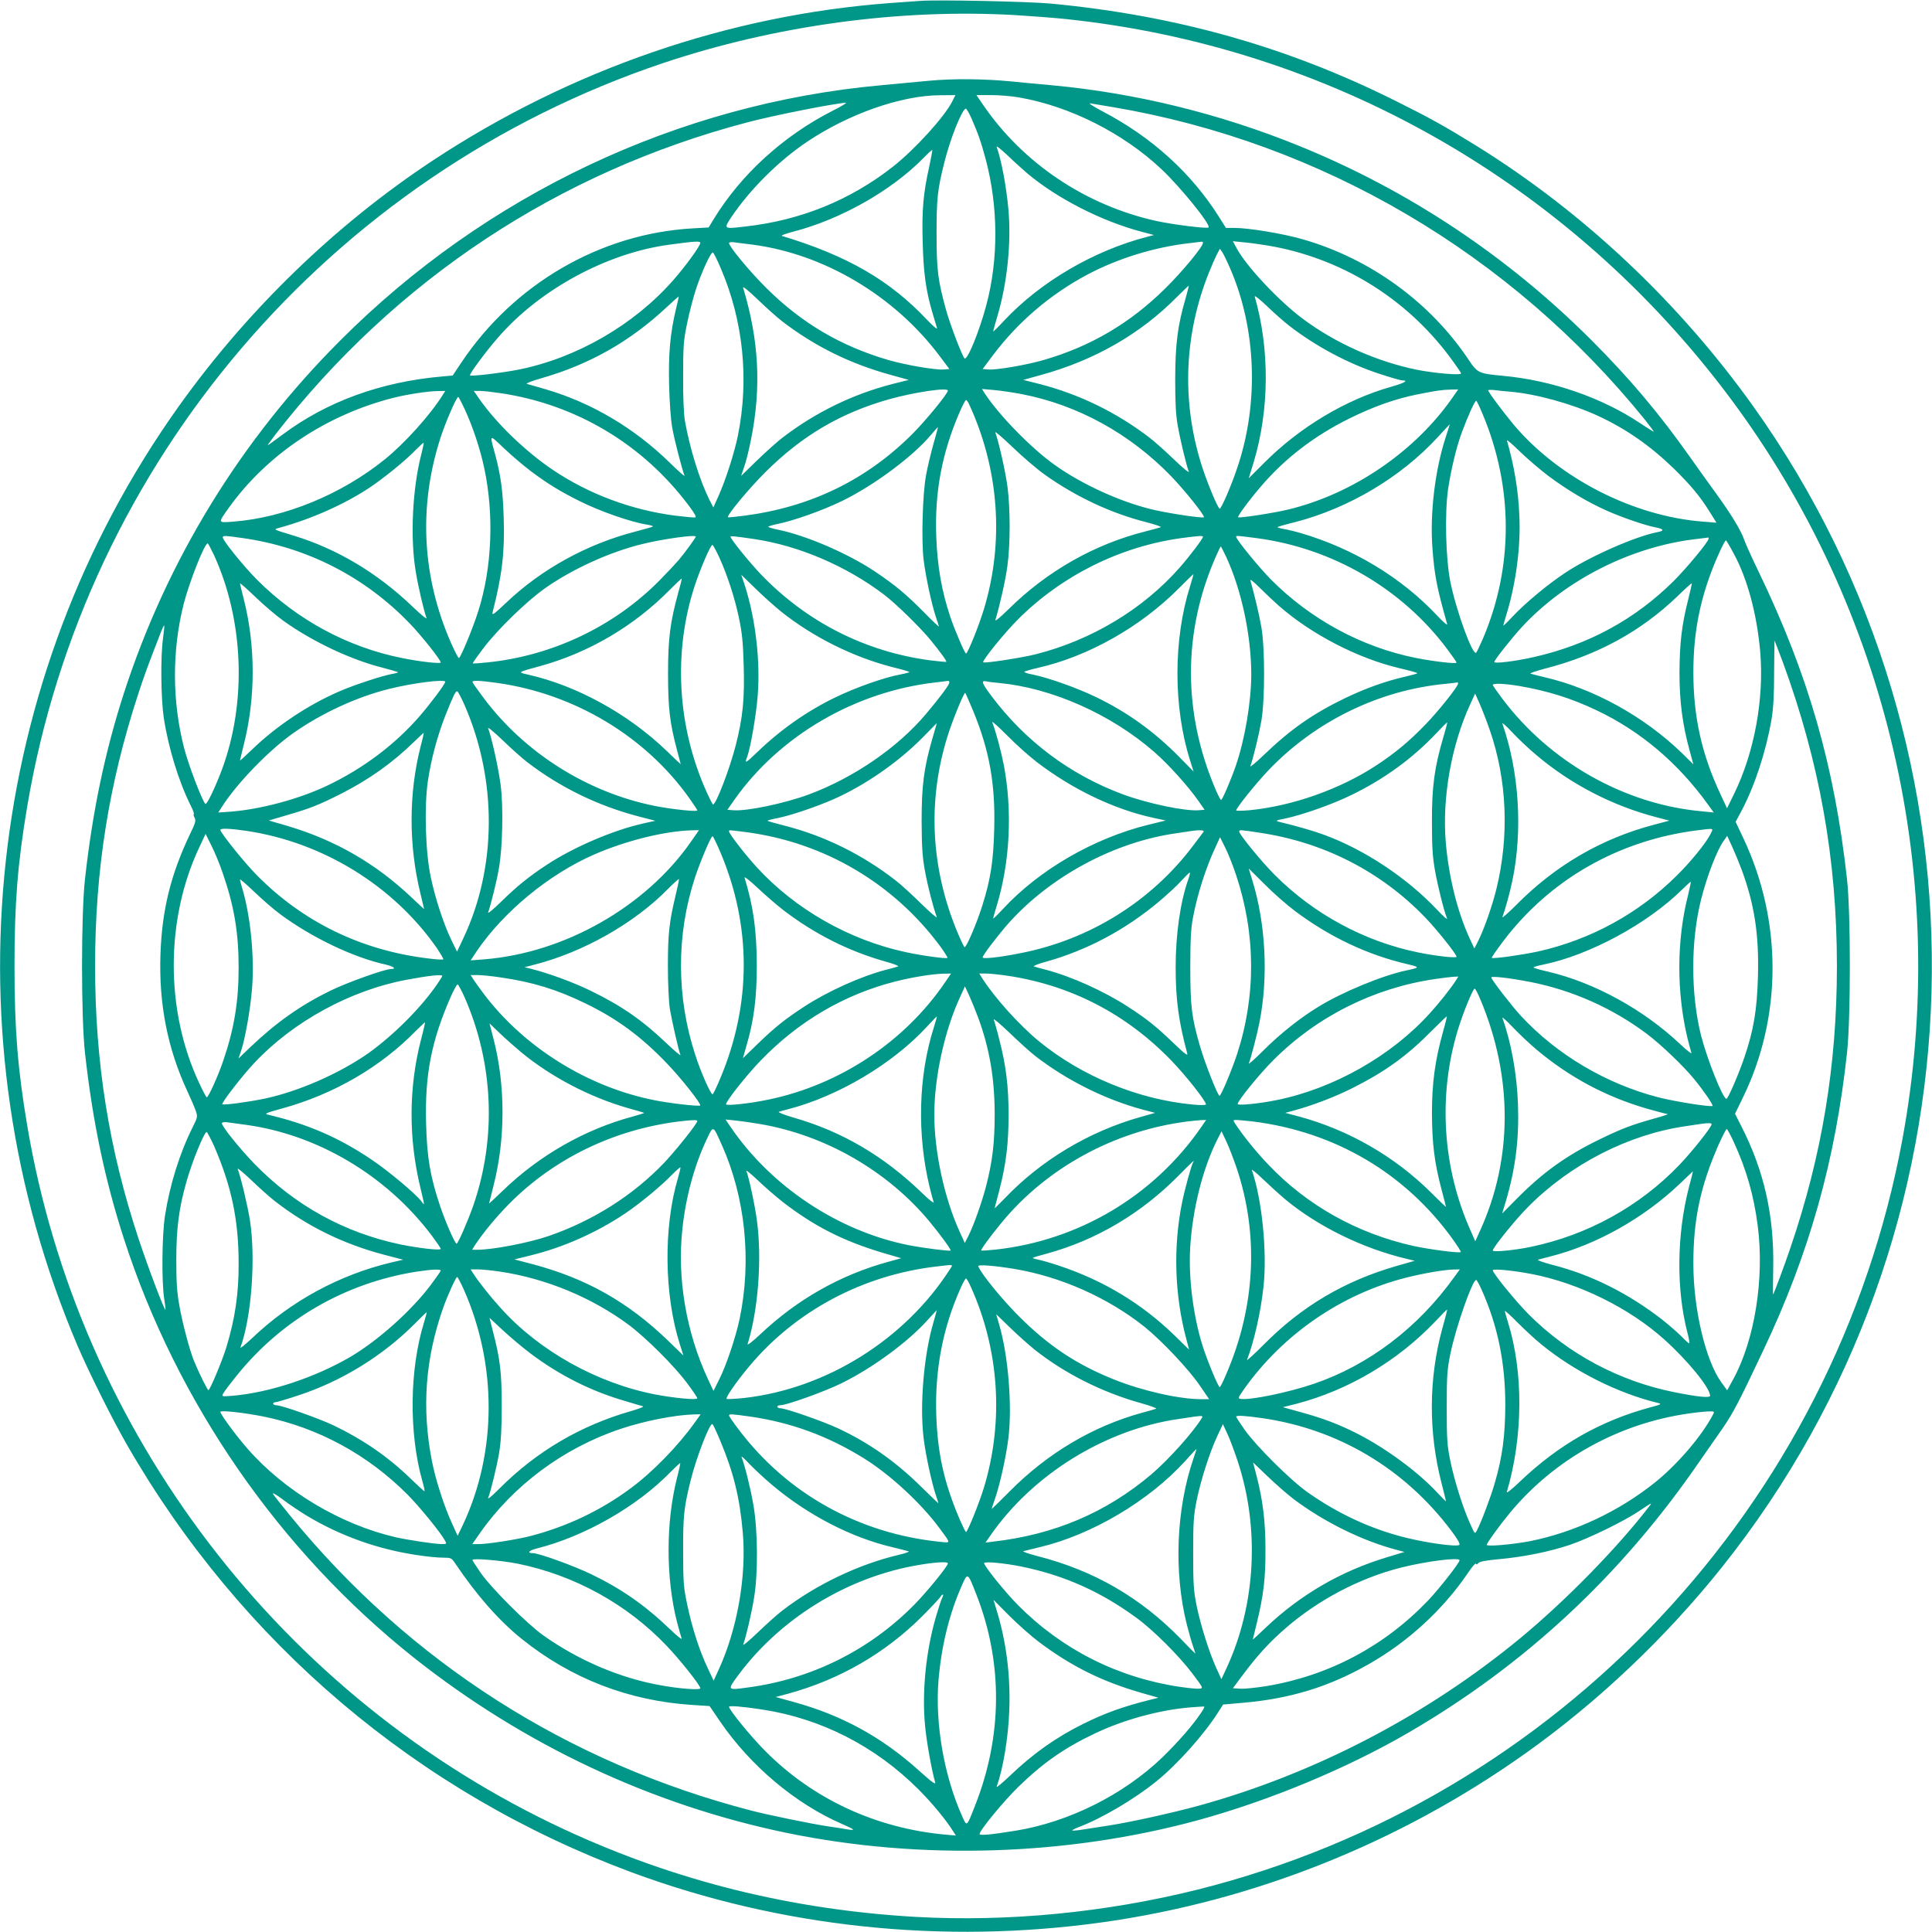 <?xml version="1.0" standalone="no"?>
<!DOCTYPE svg PUBLIC "-//W3C//DTD SVG 20010904//EN"
 "http://www.w3.org/TR/2001/REC-SVG-20010904/DTD/svg10.dtd">
<svg version="1.0" xmlns="http://www.w3.org/2000/svg"
 width="1280pt" height="1280pt" viewBox="0 0 1280 1280"
 preserveAspectRatio="xMidYMid meet">
<g transform="translate(0,1280) scale(0.1,-0.1)"
fill="#009688" stroke="none">
<path d="M6095 12794 c-27 -2 -115 -8 -195 -14 -1069 -79 -2119 -440 -3035
-1045 -642 -424 -1224 -987 -1680 -1626 -1290 -1808 -1545 -4169 -673 -6221
75 -176 232 -491 328 -658 755 -1314 1928 -2309 3343 -2834 988 -366 2065
-480 3127 -331 1002 142 1965 527 2800 1121 477 339 925 764 1296 1228 1777
2225 1862 5379 209 7695 -493 690 -1125 1285 -1832 1724 -215 133 -305 183
-538 299 -716 358 -1452 565 -2280 644 -150 14 -756 27 -870 18z m631 -94 c99
-6 244 -17 324 -25 1758 -181 3350 -1087 4414 -2514 1044 -1400 1458 -3185
1140 -4909 -448 -2423 -2279 -4372 -4669 -4971 -609 -152 -1257 -215 -1866
-181 -825 47 -1594 238 -2327 578 -1877 872 -3220 2630 -3562 4667 -63 374
-84 638 -84 1055 0 417 21 681 84 1055 384 2284 2008 4185 4210 4926 745 250
1569 363 2336 319z"/>
<path d="M6155 12265 c-82 -8 -226 -21 -320 -30 -1341 -122 -2613 -722 -3580
-1690 -661 -661 -1148 -1455 -1435 -2340 -125 -389 -207 -779 -257 -1230 -26
-230 -26 -920 0 -1150 50 -451 131 -839 258 -1232 350 -1084 1031 -2068 1919
-2774 730 -579 1576 -977 2475 -1163 885 -182 1854 -152 2723 85 474 130 986
343 1392 579 773 449 1412 1044 1928 1795 46 66 114 164 152 218 70 101 108
172 273 522 304 642 476 1252 554 1970 25 232 25 923 0 1150 -84 754 -256
1353 -585 2036 -44 91 -87 186 -96 212 -20 61 -90 175 -186 307 -42 58 -120
166 -172 240 -203 288 -401 523 -653 775 -557 558 -1218 997 -1942 1290 -524
213 -1082 349 -1633 400 -91 8 -214 20 -275 26 -179 17 -380 19 -540 4z m154
-137 c-53 -104 -249 -319 -394 -433 -282 -221 -610 -354 -971 -395 -152 -18
-151 -18 -99 61 124 184 313 373 504 501 275 184 622 306 879 307 l102 1 -21
-42z m445 26 c334 -58 687 -236 940 -474 126 -118 330 -370 313 -387 -10 -9
-231 18 -346 43 -470 104 -886 384 -1151 774 l-41 60 98 0 c54 0 138 -7 187
-16z m-1236 -87 c-327 -166 -608 -422 -789 -718 l-34 -56 -105 -6 c-612 -34
-1186 -368 -1534 -890 l-57 -85 -67 -6 c-408 -35 -769 -167 -1062 -387 -51
-38 -94 -69 -96 -69 -2 0 19 30 48 68 798 1028 1875 1741 3128 2071 168 45
586 128 654 130 10 1 -28 -23 -86 -52z m1857 23 c1381 -234 2634 -971 3524
-2072 34 -43 60 -78 57 -78 -3 0 -41 24 -83 52 -256 172 -588 288 -915 318
-161 15 -169 19 -225 102 -254 383 -652 673 -1100 802 -130 38 -360 76 -454
76 l-57 0 -42 67 c-184 294 -447 533 -773 704 -66 35 -100 57 -82 54 17 -3 84
-14 150 -25z m-942 -67 c46 -104 66 -161 97 -276 84 -315 86 -663 5 -967 -47
-177 -127 -372 -145 -354 -16 16 -97 228 -123 324 -53 193 -62 259 -62 500 0
235 6 292 51 472 39 158 119 358 143 358 4 0 20 -26 34 -57z m377 -375 c197
-164 484 -311 748 -382 l87 -23 -45 -12 c-355 -92 -708 -299 -949 -557 -39
-42 -71 -73 -71 -70 0 4 13 51 29 105 64 215 92 486 72 703 -14 156 -47 329
-78 415 -3 10 29 -16 73 -57 43 -42 104 -96 134 -122z m-654 46 c-39 -175 -49
-285 -43 -496 5 -205 21 -321 64 -468 14 -47 28 -94 31 -104 3 -11 -26 13 -64
53 -248 264 -530 427 -964 558 -8 3 26 15 75 28 314 81 652 272 864 489 30 31
56 54 58 53 1 -2 -8 -53 -21 -113z m-1516 -503 c0 -20 -102 -160 -182 -250
-259 -294 -638 -513 -1023 -590 -106 -21 -313 -46 -321 -38 -7 7 104 157 185
250 277 320 723 561 1136 616 168 23 205 25 205 12z m340 -11 c477 -61 944
-338 1244 -737 l66 -88 -40 -3 c-53 -4 -252 30 -365 63 -315 92 -573 244 -806
475 -111 110 -249 276 -249 300 0 5 15 7 33 5 17 -3 70 -9 117 -15z m2990 11
c0 -25 -136 -190 -249 -301 -233 -231 -495 -385 -806 -475 -113 -33 -312 -67
-365 -63 l-40 3 66 88 c167 223 380 405 625 536 202 108 448 184 679 210 41 5
78 9 83 10 4 0 7 -3 7 -8z m425 -17 c479 -79 912 -342 1205 -732 44 -59 80
-111 80 -116 0 -14 -175 1 -292 24 -268 55 -540 176 -758 339 -156 116 -371
345 -435 463 l-27 50 68 -7 c38 -3 110 -13 159 -21z m-243 -157 c171 -396 189
-886 48 -1308 -39 -119 -108 -279 -119 -279 -13 1 -92 193 -126 307 -127 417
-108 850 54 1256 17 43 41 97 52 119 l21 40 16 -23 c9 -13 33 -63 54 -112z
m-3376 4 c148 -346 188 -733 113 -1106 -23 -114 -81 -295 -130 -404 l-33 -73
-27 53 c-63 127 -128 334 -161 519 -8 49 -13 153 -12 300 0 204 3 237 27 351
14 69 40 168 57 220 37 114 100 251 113 246 5 -1 29 -49 53 -106z m409 -352
c216 -165 448 -279 717 -353 l119 -33 -108 -27 c-264 -68 -510 -188 -728 -355
-33 -25 -108 -92 -168 -150 l-107 -104 20 59 c12 32 32 113 45 179 70 347 54
659 -52 1010 -3 11 41 -25 98 -80 57 -55 131 -121 164 -146z m2669 151 c-52
-178 -67 -298 -68 -530 0 -158 4 -240 17 -310 15 -88 56 -259 73 -305 4 -11
-40 25 -97 80 -57 55 -131 121 -164 146 -218 167 -464 287 -728 355 l-108 27
119 33 c353 97 659 272 901 518 41 41 76 74 77 73 1 -1 -9 -40 -22 -87z m691
-181 c177 -136 388 -248 592 -315 73 -24 142 -44 153 -44 46 0 14 -18 -75 -43
-298 -84 -605 -268 -838 -502 l-104 -104 33 107 c104 346 107 749 7 1097 -3
11 33 -17 83 -65 49 -47 116 -106 149 -131z m-4066 116 c-39 -164 -51 -298
-46 -505 3 -117 11 -231 21 -285 14 -80 64 -272 81 -316 3 -9 -40 29 -97 85
-235 230 -519 398 -823 487 -60 17 -117 34 -125 36 -8 3 37 20 100 38 316 91
583 242 825 468 44 41 81 74 82 73 1 0 -7 -37 -18 -81z m1801 -543 c0 -19
-146 -198 -235 -287 -303 -303 -671 -483 -1109 -541 -60 -8 -111 -13 -113 -11
-10 11 138 190 251 302 241 239 495 389 817 480 165 46 389 80 389 57z m489
-23 c372 -72 717 -262 991 -545 90 -94 225 -262 216 -271 -8 -8 -243 27 -344
52 -212 51 -463 166 -642 293 -157 111 -373 333 -466 476 l-18 29 79 -7 c44
-4 127 -16 184 -27z m2860 -15 c-249 -362 -660 -644 -1091 -749 -98 -24 -327
-59 -335 -52 -6 7 80 123 162 217 155 178 345 323 570 435 168 83 309 133 465
164 124 24 149 28 213 30 l48 1 -32 -46z m376 31 c169 -14 409 -80 584 -161
185 -86 343 -196 500 -348 113 -111 175 -185 240 -290 l43 -69 -88 7 c-464 35
-958 289 -1256 643 -75 91 -168 215 -168 227 0 3 17 4 38 2 20 -3 69 -8 107
-11z m-7072 -22 c-83 -133 -252 -320 -383 -426 -288 -233 -664 -387 -1005
-413 -103 -8 -102 -11 -31 89 254 356 648 619 1095 732 86 22 224 43 289 44
l52 1 -17 -27z m385 12 c500 -75 940 -338 1244 -743 40 -53 54 -78 44 -80 -8
-2 -69 4 -135 12 -290 38 -570 143 -807 302 -181 122 -371 305 -485 466 l-40
58 40 0 c23 0 85 -7 139 -15z m-238 -109 c51 -109 103 -266 128 -386 66 -309
52 -662 -39 -948 -37 -117 -118 -312 -129 -312 -4 0 -28 46 -53 103 -191 437
-215 900 -70 1352 33 104 107 275 119 275 3 0 23 -38 44 -84z m3340 37 c199
-430 234 -912 99 -1358 -35 -115 -108 -295 -119 -295 -8 0 -76 159 -104 243
-57 170 -86 335 -93 532 -11 294 37 550 152 818 20 48 41 87 45 87 4 0 13 -12
20 -27z m3403 -67 c204 -486 204 -1014 1 -1489 -20 -45 -39 -86 -44 -91 -23
-23 -132 277 -171 469 -31 155 -38 454 -15 615 20 132 56 282 92 378 42 113
87 211 95 207 4 -3 23 -43 42 -89z m-245 -153 c-70 -215 -105 -501 -88 -731
13 -180 29 -264 98 -507 3 -11 -27 14 -66 56 -237 253 -557 446 -907 548 -38
11 -89 23 -113 27 -23 4 -40 9 -38 12 3 3 55 18 117 33 355 92 700 297 944
562 44 48 80 87 81 87 0 0 -13 -39 -28 -87z m-3394 -45 c-17 -62 -40 -156 -49
-208 -23 -127 -31 -430 -16 -557 14 -115 54 -298 81 -379 11 -32 20 -60 20
-64 0 -4 -44 38 -97 92 -117 119 -195 184 -327 272 -179 120 -459 240 -643
277 -35 7 -63 16 -63 19 0 3 28 12 63 19 105 21 296 89 422 150 211 102 473
296 593 440 24 28 44 51 46 51 1 0 -12 -51 -30 -112z m741 -205 c205 -145 435
-253 667 -312 62 -16 106 -31 98 -34 -8 -3 -52 -15 -98 -27 -338 -84 -654
-263 -910 -516 -57 -56 -91 -84 -87 -71 31 106 67 264 79 356 20 142 20 377 1
525 -13 100 -58 299 -81 361 -4 11 46 -32 112 -95 66 -64 164 -148 219 -187z
m-3410 27 c110 -83 195 -135 323 -199 138 -69 341 -140 450 -157 23 -4 40 -9
38 -12 -3 -3 -56 -18 -117 -34 -318 -82 -619 -247 -852 -468 -88 -83 -99 -91
-93 -65 63 248 81 398 73 628 -5 173 -20 282 -57 418 -37 136 -40 133 57 41
48 -46 129 -115 178 -152z m6743 -33 c125 -93 260 -174 389 -231 101 -45 259
-99 326 -111 50 -10 55 -21 11 -30 -146 -27 -452 -162 -614 -270 -118 -78
-265 -201 -348 -289 -34 -37 -62 -64 -62 -60 0 3 11 43 25 88 60 201 91 440
81 642 -7 168 -35 332 -82 495 -2 9 35 -23 84 -71 48 -47 134 -120 190 -163z
m-7467 142 c-59 -229 -74 -550 -37 -774 16 -100 54 -261 72 -310 4 -11 -39 24
-95 78 -232 222 -498 380 -781 467 -145 44 -140 42 -100 53 212 58 430 155
595 264 98 65 245 184 314 257 25 25 46 44 48 42 2 -1 -6 -36 -16 -77z m-1182
-554 c427 -61 809 -257 1108 -568 76 -79 203 -239 203 -256 0 -10 -139 5 -260
30 -357 72 -689 251 -954 515 -96 96 -238 273 -230 286 7 10 11 10 133 -7z
m3001 10 c0 -7 -74 -109 -113 -155 -16 -19 -72 -79 -125 -133 -302 -307 -714
-503 -1147 -546 -49 -5 -91 -8 -93 -6 -2 1 30 47 71 101 93 123 283 308 407
396 181 128 432 242 647 294 143 35 353 63 353 49z m385 -16 c297 -44 610
-178 860 -367 81 -61 244 -221 314 -307 67 -83 105 -135 100 -140 -2 -1 -50 3
-106 10 -430 57 -819 254 -1123 571 -76 80 -200 233 -200 248 0 6 24 4 155
-15z m2975 15 c0 -13 -89 -130 -154 -204 -243 -276 -584 -481 -955 -575 -90
-23 -339 -61 -347 -53 -9 10 141 195 230 284 292 292 678 483 1083 539 116 15
143 17 143 9z m354 -9 c504 -66 967 -336 1266 -738 33 -44 60 -83 60 -87 0
-10 -155 8 -270 31 -359 72 -698 256 -960 520 -79 80 -230 265 -230 282 0 9 2
9 134 -8z m2996 -4 c0 -19 -142 -191 -231 -280 -258 -256 -566 -423 -930 -505
-119 -27 -259 -44 -259 -32 0 13 116 159 183 232 292 315 728 534 1157 583 41
5 76 9 78 10 1 0 2 -3 2 -8z m165 -96 c92 -168 155 -403 177 -654 26 -310 -38
-662 -171 -936 l-49 -100 -42 90 c-126 267 -181 517 -181 810 0 241 36 445
118 664 35 94 89 211 98 211 2 0 25 -38 50 -85z m-10068 -11 c198 -431 219
-975 54 -1421 -45 -120 -100 -235 -110 -229 -18 11 -113 259 -141 369 -80 310
-81 643 -4 952 38 149 139 405 160 405 3 0 21 -34 41 -76z m3348 -16 c54 -119
102 -265 131 -403 20 -95 27 -160 31 -309 7 -224 -5 -347 -52 -532 -40 -157
-131 -394 -151 -394 -3 0 -20 34 -39 75 -199 437 -228 938 -79 1384 39 115
102 261 114 261 4 0 24 -37 45 -82z m3360 0 c101 -220 164 -517 165 -773 0
-184 -42 -433 -103 -610 -35 -100 -89 -225 -97 -225 -4 0 -22 35 -40 78 -213
504 -213 1030 1 1525 18 42 35 77 37 77 2 0 18 -33 37 -72z m-240 -190 c-112
-354 -112 -802 -1 -1154 l24 -76 -94 96 c-167 169 -343 296 -549 396 -128 62
-319 130 -423 151 -35 6 -60 15 -55 19 4 3 44 15 88 25 334 75 682 272 936
528 52 53 95 94 96 93 1 -1 -9 -36 -22 -78z m-2710 -170 c211 -168 475 -300
734 -367 62 -15 114 -30 116 -33 3 -2 -25 -10 -62 -17 -105 -19 -296 -87 -428
-151 -190 -92 -365 -215 -522 -367 -75 -72 -81 -74 -63 -28 22 59 60 277 70
407 18 228 -14 503 -83 722 l-26 78 97 -94 c53 -52 129 -119 167 -150z m-681
127 c-54 -198 -68 -304 -68 -535 0 -230 11 -327 59 -508 14 -52 25 -95 25 -95
0 -1 -42 38 -92 87 -256 247 -599 435 -922 507 -68 15 -68 15 79 55 323 88
627 266 864 508 41 41 76 74 78 73 1 -2 -9 -43 -23 -92z m3978 -88 c217 -190
524 -349 800 -414 65 -15 118 -30 118 -33 0 -3 -36 -13 -80 -23 -131 -30 -257
-75 -398 -142 -215 -104 -362 -207 -541 -379 -52 -50 -91 -82 -87 -71 19 50
57 209 73 300 24 140 24 491 -1 625 -14 80 -49 226 -72 305 -4 11 22 -9 60
-47 36 -36 94 -91 128 -121z m-6593 -101 c190 -136 445 -257 657 -310 53 -14
98 -27 101 -29 2 -3 -15 -8 -39 -12 -66 -12 -250 -72 -351 -116 -203 -88 -413
-227 -573 -381 -46 -44 -84 -79 -84 -77 0 3 11 48 24 101 80 312 80 657 1 969
-14 54 -25 101 -25 104 0 4 47 -37 103 -91 57 -55 141 -126 186 -158z m9307
147 c-44 -172 -58 -294 -59 -488 0 -195 20 -346 68 -521 l24 -88 -72 71 c-252
245 -587 431 -917 507 -41 10 -82 20 -90 23 -8 2 35 17 95 33 348 89 637 247
880 481 49 48 91 86 93 84 2 -1 -8 -47 -22 -102z m-10106 -263 c-17 -121 -14
-397 5 -525 30 -199 100 -426 180 -585 13 -26 22 -50 19 -53 -3 -3 -1 -15 6
-26 9 -17 4 -36 -31 -107 -129 -271 -186 -504 -196 -799 -11 -327 47 -622 178
-904 22 -47 47 -105 55 -128 14 -41 14 -44 -19 -110 -86 -171 -152 -382 -184
-588 -20 -128 -23 -438 -5 -550 6 -38 10 -71 8 -72 -6 -7 -113 274 -177 467
-197 595 -289 1170 -289 1810 0 636 91 1207 286 1803 39 120 67 196 152 414 9
23 18 41 20 39 2 -2 -2 -41 -8 -86z m10731 -155 c244 -665 359 -1308 359
-2015 0 -658 -99 -1255 -309 -1870 -41 -121 -108 -300 -114 -307 -1 -1 -1 78
1 175 7 345 -60 645 -211 940 l-42 83 52 107 c261 535 262 1171 3 1719 l-51
108 40 75 c87 165 161 390 198 605 12 72 17 159 17 312 1 116 2 210 3 209 1
-1 25 -65 54 -141z m-8861 -132 c-1 -15 -97 -144 -170 -228 -164 -189 -376
-348 -614 -461 -186 -88 -436 -155 -633 -171 l-87 -6 22 34 c99 157 311 376
475 492 186 131 419 239 632 292 157 40 376 67 375 48z m347 -8 c513 -73 983
-356 1274 -769 27 -38 49 -72 49 -75 0 -11 -176 8 -284 30 -447 90 -863 353
-1135 719 -39 52 -71 98 -71 102 0 12 52 9 167 -7z m2993 3 c0 -14 -62 -98
-154 -207 -187 -223 -480 -424 -776 -534 -162 -60 -414 -113 -503 -105 l-38 3
49 70 c300 423 800 714 1332 774 41 5 78 9 83 10 4 0 7 -4 7 -11z m330 -3
c348 -33 739 -206 1025 -455 93 -80 226 -228 294 -325 l42 -60 -38 -3 c-89 -8
-341 45 -503 105 -350 130 -648 353 -873 654 -62 83 -69 102 -34 95 12 -3 51
-8 87 -11z m3040 -4 c0 -19 -127 -179 -214 -269 -109 -113 -199 -188 -326
-272 -242 -159 -557 -270 -842 -298 -49 -4 -88 -5 -88 -1 0 16 133 181 214
266 308 323 731 530 1169 572 45 5 83 9 85 10 1 0 2 -3 2 -8z m406 -16 c190
-33 344 -81 512 -161 289 -137 538 -347 737 -623 l39 -54 -80 8 c-511 46
-1005 326 -1320 745 -35 47 -64 88 -64 92 0 13 81 9 176 -7z m-6988 -127 c217
-497 214 -1077 -10 -1548 l-40 -85 -39 80 c-51 107 -105 271 -135 414 -35 160
-44 462 -20 631 22 151 65 310 120 448 52 128 63 152 75 152 5 0 27 -42 49
-92z m3371 -42 c106 -258 146 -481 138 -776 -5 -214 -24 -336 -79 -510 -37
-118 -107 -282 -118 -275 -4 3 -24 44 -44 92 -185 440 -204 902 -56 1343 34
101 96 250 105 250 1 0 26 -56 54 -124z m3421 -122 c115 -332 130 -703 44
-1054 -28 -113 -81 -265 -121 -345 l-25 -49 -30 64 c-82 178 -139 407 -159
635 -26 294 36 648 162 920 l32 70 29 -65 c16 -36 47 -115 68 -176z m-3002
-212 c236 -181 511 -313 771 -370 l84 -18 -114 -28 c-362 -89 -723 -298 -963
-557 -36 -39 -66 -68 -66 -64 0 4 11 44 25 89 87 288 103 628 45 930 -18 91
-54 225 -76 281 -4 11 39 -28 97 -86 57 -58 146 -138 197 -177z m2694 162
c-58 -196 -76 -327 -75 -559 0 -170 4 -232 21 -327 19 -104 58 -261 79 -313 3
-11 -27 16 -68 60 -199 210 -479 396 -746 494 -70 26 -192 61 -298 86 -27 7
-24 9 35 21 119 25 315 94 446 158 215 105 402 241 559 407 39 41 71 74 73 73
2 -1 -10 -46 -26 -100z m621 -120 c228 -192 502 -333 790 -408 l87 -23 -98
-26 c-352 -92 -659 -271 -921 -537 -52 -52 -91 -86 -87 -75 18 47 48 156 66
241 69 331 45 720 -66 1039 -3 11 26 -15 65 -57 39 -42 113 -112 164 -154z
m-4004 119 c-58 -199 -73 -317 -73 -553 1 -175 5 -236 22 -330 18 -99 54 -239
78 -305 4 -11 -42 28 -102 87 -60 59 -136 129 -169 154 -222 173 -474 297
-738 364 -59 15 -109 29 -112 32 -3 2 26 10 63 17 90 18 253 73 375 126 207
92 424 242 587 406 52 53 96 97 96 98 1 1 -11 -43 -27 -96z m-2684 -164 c218
-167 470 -289 736 -358 l111 -29 -78 -17 c-198 -44 -461 -156 -639 -273 -118
-77 -200 -143 -309 -250 -49 -48 -86 -78 -82 -67 17 47 57 207 71 290 25 138
31 415 11 561 -14 106 -59 310 -82 369 -4 11 40 -25 97 -80 57 -55 131 -121
164 -146z m-710 99 c-77 -307 -78 -646 0 -966 14 -57 25 -104 25 -105 0 -1
-37 33 -82 76 -237 225 -505 380 -820 474 l-127 37 122 36 c152 44 212 68 358
142 182 92 341 205 484 345 33 32 61 58 62 58 2 -1 -8 -45 -22 -97z m-1150
-553 c505 -76 971 -363 1259 -776 26 -39 46 -73 43 -75 -3 -3 -47 -1 -99 6
-443 53 -828 240 -1136 551 -83 84 -242 282 -242 301 0 12 65 9 175 -7z m9696
-24 c-29 -57 -133 -185 -222 -272 -254 -252 -571 -425 -920 -503 -107 -23
-299 -50 -306 -42 -2 2 31 50 73 106 310 412 766 673 1289 739 116 14 108 17
86 -28z m-6750 -43 c-300 -434 -840 -742 -1375 -784 l-88 -7 41 62 c178 261
477 508 776 639 210 92 468 156 648 161 l48 1 -50 -72z m369 58 c513 -69 970
-339 1278 -754 29 -40 52 -76 49 -78 -7 -8 -172 15 -277 38 -373 80 -731 284
-984 560 -79 86 -186 224 -186 240 0 10 -6 10 120 -6z m3023 2 c-5 -7 -37 -49
-70 -93 -276 -366 -682 -619 -1137 -709 -144 -29 -256 -41 -256 -29 0 14 104
150 177 232 277 307 696 532 1103 590 41 6 86 13 100 15 61 9 93 6 83 -6z
m366 -4 c427 -62 808 -256 1103 -562 79 -82 208 -244 208 -261 0 -10 -139 5
-255 29 -357 73 -692 255 -950 514 -87 87 -235 268 -235 287 0 12 5 12 129 -7z
m-6865 -264 c77 -220 107 -398 107 -630 0 -226 -29 -403 -101 -615 -33 -99
-99 -245 -110 -245 -4 0 -27 44 -52 98 -224 480 -222 1083 3 1560 l41 87 38
-76 c21 -41 55 -122 74 -179z m3299 133 c206 -487 206 -1004 0 -1495 -25 -60
-48 -108 -52 -108 -13 0 -79 149 -115 262 -125 383 -126 793 -2 1173 35 106
106 275 117 275 3 0 27 -48 52 -107z m6766 -115 c85 -231 115 -428 108 -703
-6 -225 -28 -359 -91 -543 -39 -114 -107 -271 -118 -272 -23 -1 -127 260 -168
419 -69 273 -69 629 0 901 40 158 105 327 151 391 l22 31 32 -69 c17 -37 46
-107 64 -155z m-3349 -37 c130 -390 132 -800 5 -1188 -35 -105 -105 -272 -115
-273 -12 0 -96 212 -131 333 -54 187 -63 261 -63 517 0 182 4 256 17 327 30
159 86 335 153 477 l27 59 34 -68 c19 -37 52 -120 73 -184z m390 -237 c228
-171 481 -291 745 -352 84 -20 84 -22 -10 -42 -156 -33 -423 -143 -580 -240
-122 -74 -256 -181 -364 -289 -57 -57 -101 -96 -97 -86 15 39 55 194 70 270
60 302 42 655 -48 946 l-23 75 106 -105 c58 -59 149 -138 201 -177z m-706 214
c-54 -151 -85 -367 -85 -588 0 -212 20 -359 77 -570 5 -19 -19 0 -92 70 -111
107 -179 162 -304 242 -155 101 -375 200 -540 243 -36 9 -72 19 -80 22 -8 3
30 18 86 33 271 77 520 210 744 398 52 44 118 104 145 135 28 30 53 55 57 56
4 1 0 -18 -8 -41z m-2684 -208 c207 -158 431 -271 674 -340 56 -15 94 -30 86
-33 -8 -3 -44 -13 -80 -22 -165 -43 -385 -142 -540 -243 -126 -82 -194 -136
-307 -245 l-101 -98 23 81 c50 170 69 319 69 535 -1 230 -22 387 -81 580 -3
11 36 -20 88 -69 52 -49 128 -114 169 -146z m-3332 -28 c207 -153 482 -285
695 -332 55 -13 77 -30 37 -30 -40 0 -292 -90 -402 -144 -196 -96 -358 -210
-531 -375 l-77 -74 15 44 c28 79 64 281 75 422 17 205 -11 483 -65 661 -8 27
-15 54 -15 59 0 5 42 -31 93 -80 52 -50 130 -118 175 -151z m2618 126 c-42
-176 -51 -253 -51 -468 0 -120 6 -238 13 -285 13 -75 56 -268 70 -304 3 -9
-37 25 -89 74 -161 154 -300 251 -504 350 -118 58 -275 115 -395 146 l-45 11
70 18 c322 83 658 274 879 499 39 39 72 69 74 67 2 -2 -8 -51 -22 -108z m6708
2 c-76 -297 -77 -640 -5 -944 11 -44 23 -90 27 -101 4 -11 -28 14 -72 55 -244
231 -571 411 -880 483 -52 12 -94 24 -94 27 0 4 28 12 63 19 306 62 691 270
922 498 28 28 53 50 56 51 3 1 -5 -38 -17 -88z m-4924 -580 c-266 -391 -696
-677 -1168 -775 -123 -26 -282 -43 -282 -31 0 21 137 194 230 290 251 260 551
436 890 523 114 29 245 50 318 52 l53 1 -41 -60z m418 45 c418 -63 784 -253
1082 -561 96 -99 230 -269 230 -291 0 -5 -37 -6 -87 -1 -363 34 -735 187
-1018 418 -132 108 -297 292 -377 418 l-20 32 46 0 c25 0 90 -7 144 -15z
m-3748 -1 c0 -3 -14 -26 -32 -52 -105 -155 -289 -339 -455 -458 -193 -136
-468 -257 -696 -304 -106 -22 -267 -43 -274 -36 -8 8 132 189 213 275 258 274
637 481 1009 550 144 27 235 37 235 25z m389 -10 c209 -30 371 -80 558 -171
211 -102 371 -220 543 -400 95 -99 228 -268 219 -277 -8 -8 -207 15 -304 35
-440 87 -861 349 -1128 702 -30 40 -62 84 -72 100 l-17 27 47 0 c26 0 95 -7
154 -16z m6326 -21 c-33 -51 -109 -147 -169 -213 -256 -285 -641 -503 -1021
-579 -120 -24 -255 -37 -255 -25 0 21 143 197 235 289 289 290 667 480 1075
539 52 8 108 14 124 15 l28 1 -17 -27z m495 -9 c278 -55 543 -173 770 -343 92
-69 242 -212 314 -300 64 -78 128 -172 122 -178 -9 -9 -252 29 -359 57 -346
89 -673 283 -911 540 -61 66 -196 241 -196 254 0 11 120 -3 260 -30z m-7063
-99 c193 -438 214 -935 58 -1384 -37 -105 -101 -251 -110 -251 -11 0 -75 147
-111 255 -64 192 -85 316 -91 540 -9 325 35 548 164 843 20 45 40 81 45 80 5
-2 25 -39 45 -83z m3404 -138 c75 -204 109 -402 109 -642 0 -186 -15 -311 -56
-470 -28 -109 -83 -264 -119 -335 l-23 -45 -32 70 c-103 224 -170 533 -170
780 0 249 68 557 171 780 l32 70 30 -65 c16 -36 42 -100 58 -143z m3329 116
c213 -509 212 -1051 -3 -1524 l-33 -73 -31 71 c-187 418 -217 898 -83 1334 35
114 99 269 110 269 5 0 23 -35 40 -77z m-3624 -183 c-102 -321 -111 -707 -27
-1055 11 -44 23 -89 27 -100 4 -11 -31 16 -77 61 -252 244 -529 407 -849 499
-63 18 -108 36 -100 39 8 3 34 10 57 16 333 85 697 301 925 549 35 38 64 68
65 67 1 -1 -8 -35 -21 -76z m3374 -27 c-52 -186 -73 -338 -73 -538 1 -201 16
-325 63 -504 17 -62 30 -115 30 -117 0 -2 -45 41 -99 95 -243 241 -548 416
-879 505 l-87 23 45 12 c127 34 279 91 400 152 219 110 364 215 534 388 50 50
91 89 92 88 1 -1 -10 -48 -26 -104z m620 -117 c218 -183 459 -312 731 -391 67
-19 128 -35 137 -36 10 0 -28 -13 -83 -28 -157 -44 -220 -68 -370 -141 -218
-106 -374 -218 -546 -392 l-97 -98 25 83 c64 217 88 411 80 642 -7 199 -45
409 -103 570 -4 11 25 -15 65 -57 40 -42 112 -111 161 -152z m-3315 -47 c209
-160 460 -284 704 -350 l84 -22 -99 -28 c-337 -95 -656 -285 -896 -537 -38
-38 -68 -69 -68 -67 0 1 13 53 30 116 46 178 62 313 62 504 0 190 -17 327 -62
500 -15 61 -32 119 -36 130 -4 11 44 -30 107 -90 63 -61 141 -131 174 -156z
m-4075 116 c-83 -320 -84 -656 -5 -983 29 -122 30 -123 9 -94 -33 47 -223 207
-338 283 -214 144 -424 234 -681 294 -26 6 -12 12 94 41 344 95 654 275 890
518 30 30 56 54 57 53 1 -1 -10 -52 -26 -112z m659 -83 c198 -165 458 -301
710 -373 57 -16 106 -30 108 -32 2 -2 -33 -13 -77 -25 -314 -84 -616 -256
-857 -489 -51 -49 -93 -88 -93 -87 0 2 13 54 29 116 80 310 80 664 2 970 l-28
108 71 -68 c39 -37 100 -91 135 -120z m1171 -459 c-1 -18 -139 -191 -218 -275
-207 -217 -470 -384 -767 -487 -131 -45 -370 -91 -473 -91 l-34 0 17 28 c54
82 141 188 230 278 295 297 687 488 1115 543 88 11 130 13 130 4z m410 -19
c437 -73 854 -313 1134 -654 69 -84 139 -180 134 -185 -6 -6 -185 17 -281 36
-466 94 -908 388 -1177 783 l-33 49 69 -7 c38 -4 107 -14 154 -22z m2930 -19
c-314 -457 -813 -754 -1365 -814 -49 -5 -92 -8 -94 -6 -5 5 60 94 135 185 299
363 746 607 1224 669 36 5 80 9 98 10 l33 1 -31 -45z m340 35 c544 -68 1009
-342 1324 -779 32 -45 57 -84 54 -86 -9 -9 -208 17 -317 41 -370 83 -700 267
-957 537 -80 83 -170 195 -219 270 -17 27 -17 27 7 27 13 0 62 -5 108 -10z
m-6680 -21 c481 -63 942 -337 1242 -737 32 -43 58 -81 58 -86 0 -12 -136 3
-266 29 -373 78 -701 259 -970 536 -99 103 -214 246 -214 267 0 6 13 9 33 7
17 -3 70 -9 117 -16z m9720 3 c0 -19 -128 -180 -213 -269 -263 -275 -609 -466
-986 -544 -110 -23 -251 -36 -251 -24 0 19 151 206 235 290 281 283 666 480
1045 534 41 6 86 13 100 15 48 7 70 6 70 -2z m-6558 -137 c156 -348 199 -766
118 -1154 -26 -122 -89 -310 -136 -402 l-37 -74 -38 81 c-143 308 -204 668
-168 992 22 209 79 419 159 589 47 100 42 101 102 -32z m6705 18 c82 -178 132
-350 158 -551 46 -348 -19 -759 -162 -1020 l-40 -73 -39 53 c-104 144 -185
486 -185 783 -1 294 47 518 168 793 25 56 49 102 53 102 4 0 25 -39 47 -87z
m-10069 -25 c116 -267 163 -491 163 -778 1 -200 -24 -368 -81 -555 -27 -89
-109 -285 -119 -285 -7 0 -61 110 -96 194 -30 75 -75 245 -96 362 -17 94 -21
160 -21 309 0 207 18 345 68 518 36 129 117 327 133 327 4 0 26 -42 49 -92z
m6776 -149 c147 -440 123 -916 -69 -1361 -20 -49 -40 -88 -44 -88 -10 0 -84
179 -114 275 -62 198 -93 449 -82 645 15 258 84 531 181 722 l27 53 33 -70
c18 -38 48 -118 68 -176z m-289 41 c-12 -20 -56 -179 -74 -270 -59 -292 -49
-610 28 -899 l19 -73 -96 94 c-216 210 -468 363 -764 462 -57 19 -120 37 -141
41 -21 4 -36 9 -34 12 2 2 46 15 98 29 322 89 619 264 864 512 97 98 113 113
100 92z m-6085 -257 c213 -166 454 -285 725 -356 l126 -33 -78 -18 c-342 -81
-666 -256 -922 -501 -47 -44 -81 -72 -78 -62 73 198 102 589 63 842 -16 99
-61 289 -81 340 -5 11 34 -21 86 -70 52 -50 123 -114 159 -142z m2671 150
c-96 -325 -91 -771 13 -1099 l24 -75 -102 99 c-267 257 -542 412 -899 507
l-119 31 109 27 c216 53 436 151 624 277 101 68 241 184 313 259 28 28 52 49
54 47 2 -2 -6 -35 -17 -73z m692 -154 c207 -161 403 -261 665 -339 l123 -36
-83 -23 c-320 -87 -607 -250 -853 -483 -49 -46 -85 -74 -82 -63 70 224 96 564
62 817 -13 100 -52 283 -70 330 -4 9 28 -17 72 -58 43 -42 118 -107 166 -145z
m3331 16 c216 -180 514 -326 805 -395 l54 -13 -119 -34 c-345 -99 -630 -267
-883 -523 -63 -63 -112 -108 -109 -99 48 125 91 319 109 484 25 230 -10 579
-77 772 -4 10 29 -16 72 -58 44 -42 110 -102 148 -134z m2675 77 c-80 -313
-84 -671 -10 -959 11 -40 16 -73 12 -73 -4 0 -27 21 -51 46 -25 25 -81 74
-125 109 -224 175 -473 300 -730 365 -60 16 -103 31 -95 34 8 3 44 12 79 21
306 77 623 255 863 485 46 43 83 79 84 80 1 0 -11 -49 -27 -108z m-4894 -539
c-298 -467 -821 -794 -1365 -855 -60 -6 -112 -9 -116 -6 -8 9 64 113 150 216
307 367 752 604 1239 661 120 14 112 15 92 -16z m420 1 c311 -51 626 -191 871
-387 114 -93 289 -278 362 -385 l63 -92 -53 0 c-144 0 -389 55 -576 130 -250
100 -435 223 -632 420 -113 113 -253 285 -269 331 -4 12 98 5 234 -17z m-3795
-12 c0 -4 -30 -47 -66 -95 -129 -172 -351 -370 -535 -478 -234 -136 -534 -235
-775 -256 -76 -6 -76 -6 -65 15 6 12 47 66 90 119 297 370 719 614 1191 688
99 15 160 18 160 7z m395 -7 c303 -46 604 -170 850 -352 116 -87 303 -273 388
-388 37 -49 67 -94 67 -99 0 -13 -151 1 -277 25 -386 74 -771 289 -1025 572
-72 79 -145 172 -183 230 l-17 27 48 0 c27 0 94 -7 149 -15z m6319 -37 c-240
-335 -566 -582 -929 -706 -167 -57 -423 -110 -485 -100 -20 3 -18 7 21 63 258
365 648 633 1078 741 117 29 244 51 309 53 l44 1 -38 -52z m515 21 c311 -60
646 -225 878 -434 156 -140 302 -320 303 -372 0 -16 -81 -8 -235 23 -364 72
-703 252 -965 514 -87 87 -240 275 -240 294 0 12 135 -1 259 -25z m-7076 -103
c221 -499 219 -1077 -5 -1556 l-36 -75 -36 79 c-53 114 -111 294 -135 419 -68
350 -43 677 75 1012 30 85 85 205 93 205 3 0 23 -38 44 -84z m3360 16 c188
-418 218 -891 86 -1327 -32 -105 -109 -295 -119 -295 -3 0 -20 34 -38 75 -106
246 -150 440 -159 700 -10 298 43 576 160 838 16 37 33 67 37 67 4 0 19 -26
33 -58z m3381 -12 c109 -242 159 -487 159 -770 -1 -201 -19 -342 -69 -513 -24
-86 -91 -264 -119 -316 -13 -26 -14 -26 -45 44 -47 103 -104 284 -131 415 -21
102 -24 142 -24 355 0 213 3 253 24 355 36 176 146 490 171 490 4 0 19 -27 34
-60z m-259 -264 c-90 -331 -92 -684 -4 -1024 16 -62 29 -116 29 -118 0 -3 -25
22 -57 56 -126 137 -340 294 -529 391 -124 63 -230 103 -376 143 l-119 33 88
22 c346 90 673 284 923 547 41 44 76 79 78 78 1 0 -13 -58 -33 -128z m-3371
42 c-64 -218 -91 -546 -65 -765 14 -114 54 -298 81 -378 10 -30 18 -55 17 -55
-1 0 -52 49 -112 108 -171 169 -349 294 -555 390 -99 46 -345 132 -380 132
-11 0 -20 5 -20 10 0 6 9 10 20 10 41 0 295 91 406 146 207 102 442 275 571
420 32 35 59 64 59 64 1 0 -9 -37 -22 -82z m4028 -145 c218 -179 510 -325 773
-388 27 -7 21 -10 -55 -30 -327 -89 -604 -247 -857 -488 -53 -51 -93 -83 -90
-72 108 365 111 795 7 1127 -11 35 -20 67 -20 72 0 5 38 -29 84 -76 47 -47
118 -113 158 -145z m-7402 148 c-97 -311 -102 -734 -12 -1053 11 -38 17 -68
14 -68 -3 0 -46 40 -96 88 -147 142 -313 256 -505 348 -99 47 -345 134 -381
134 -11 0 -20 5 -20 10 0 6 7 10 15 10 8 0 76 20 151 45 290 95 563 264 776
479 40 41 74 73 75 72 1 -1 -7 -30 -17 -65z m4045 -183 c198 -157 446 -282
700 -353 66 -18 113 -36 105 -38 -8 -3 -51 -16 -94 -27 -325 -89 -628 -269
-878 -522 -65 -66 -118 -117 -118 -115 0 2 11 36 25 76 32 96 71 272 86 394
26 213 -1 545 -61 751 l-20 69 93 -90 c50 -49 124 -114 162 -145z m-3343 -23
c189 -143 401 -251 626 -316 59 -18 114 -34 122 -36 8 -3 -28 -17 -80 -32
-332 -95 -624 -266 -869 -511 -46 -47 -81 -76 -77 -65 18 47 57 207 73 300 12
73 17 157 17 310 0 221 -10 310 -59 497 l-22 87 86 -80 c47 -44 130 -114 183
-154z m-1766 -420 c360 -73 689 -251 954 -517 82 -83 221 -253 250 -308 10
-18 8 -20 -22 -20 -47 0 -225 27 -305 45 -365 84 -738 306 -984 588 -76 87
-179 227 -179 243 0 12 157 -5 286 -31z m9603 13 c-74 -142 -236 -331 -386
-451 -239 -191 -531 -328 -823 -387 -113 -22 -290 -38 -290 -25 0 12 88 133
156 215 294 353 715 587 1174 654 52 8 114 14 138 15 41 1 42 0 31 -21z
m-6744 -50 c-111 -156 -279 -329 -425 -437 -201 -150 -431 -258 -675 -320 -94
-23 -275 -51 -334 -51 l-42 0 48 69 c223 320 557 568 934 694 157 53 358 92
482 96 l49 1 -37 -52z m364 37 c271 -39 515 -128 755 -277 171 -106 376 -295
497 -458 81 -110 81 -102 7 -95 -539 55 -1013 319 -1334 744 -35 46 -64 88
-64 93 0 11 18 10 139 -7z m2995 -7 c-55 -93 -220 -277 -336 -376 -299 -253
-643 -400 -1051 -446 l-48 -6 30 43 c280 407 762 706 1251 776 41 6 86 13 100
15 52 7 61 6 54 -6z m395 -3 c504 -72 945 -333 1255 -745 40 -52 61 -89 55
-95 -15 -15 -215 12 -361 49 -228 57 -444 158 -643 298 -112 78 -341 306 -418
414 -31 45 -57 84 -57 88 0 10 57 7 169 -9z m-3586 -153 c87 -208 128 -374
148 -604 26 -291 -37 -645 -161 -913 l-32 -70 -40 85 c-54 114 -103 266 -135
419 -24 114 -27 147 -27 351 -1 236 5 291 50 473 38 153 127 382 144 372 5 -3
28 -53 53 -113z m3427 -133 c147 -444 120 -951 -73 -1369 l-35 -75 -32 70
c-47 102 -105 285 -132 416 -20 100 -23 143 -23 349 0 206 3 249 23 349 28
136 86 318 137 427 l37 79 30 -65 c17 -36 47 -117 68 -181z m-291 24 c-117
-338 -134 -759 -45 -1110 14 -54 32 -118 41 -142 8 -24 15 -45 15 -47 0 -1
-44 42 -97 98 -266 273 -575 453 -948 548 -60 16 -103 30 -95 33 8 2 58 14
110 27 344 82 722 306 962 570 39 44 73 80 74 80 2 0 -6 -26 -17 -57z m-2789
-185 c235 -197 519 -344 790 -408 52 -13 102 -25 110 -28 8 -2 -21 -13 -65
-23 -269 -64 -547 -197 -770 -368 -33 -25 -107 -91 -164 -146 -57 -55 -101
-91 -97 -80 19 51 56 210 72 310 27 164 25 448 -5 617 -19 110 -55 253 -78
315 -4 10 20 -11 52 -46 33 -34 102 -99 155 -143z m-635 49 c-74 -293 -74
-660 0 -952 13 -49 27 -99 31 -110 4 -11 -31 16 -77 61 -167 160 -321 267
-521 364 -118 57 -348 140 -388 140 -40 0 -27 17 23 30 320 80 668 279 891
509 33 33 61 59 63 58 1 -2 -8 -47 -22 -100z m4087 -140 c203 -152 456 -277
688 -337 l45 -12 -115 -35 c-306 -92 -575 -248 -808 -470 -45 -43 -82 -77 -82
-76 0 1 13 55 29 120 42 174 56 288 55 478 0 183 -17 324 -58 483 l-24 93 97
-93 c53 -51 131 -119 173 -151z m-6541 -108 c224 -135 476 -225 740 -263 59
-9 132 -16 163 -16 55 0 57 -1 84 -41 140 -208 288 -376 437 -496 328 -264
710 -412 1135 -439 l111 -7 69 -101 c201 -295 501 -547 810 -681 85 -37 92
-44 33 -35 -26 5 -84 14 -128 20 -117 18 -395 75 -510 105 -1215 316 -2259
983 -3050 1950 -59 72 -111 138 -117 148 -5 10 24 -6 65 -37 40 -31 112 -79
158 -107z m8898 64 c-211 -275 -552 -624 -854 -874 -622 -514 -1367 -902
-2140 -1114 -174 -47 -434 -105 -585 -129 -52 -8 -128 -20 -168 -26 -40 -7
-75 -10 -78 -7 -2 2 17 12 43 22 149 56 367 184 514 303 140 113 317 311 413
463 l29 46 136 12 c311 27 570 107 830 256 260 148 490 359 656 603 27 41 51
68 53 62 3 -7 8 -6 16 4 8 10 48 18 136 26 160 14 338 50 471 95 129 44 359
157 459 224 83 56 88 59 69 34z m-7498 -383 c374 -76 722 -267 985 -543 89
-93 223 -262 224 -282 0 -14 -144 -3 -271 21 -265 48 -539 165 -772 331 -105
75 -336 305 -410 409 -31 45 -57 85 -57 89 0 13 190 -3 301 -25z m6239 23 c0
-17 -134 -188 -207 -265 -289 -303 -655 -498 -1067 -568 -69 -11 -149 -20
-177 -18 l-51 3 65 87 c94 126 170 210 272 300 221 195 500 343 780 413 168
42 385 69 385 48z m-3390 -21 c0 -18 -139 -189 -223 -274 -297 -301 -681 -492
-1102 -548 -138 -19 -138 -19 -65 80 272 368 701 637 1155 724 130 25 235 33
235 18z m493 -22 c283 -59 521 -166 757 -339 109 -79 281 -251 368 -366 74
-98 75 -100 49 -103 -15 -2 -73 4 -129 12 -412 61 -781 247 -1074 542 -84 85
-224 258 -224 278 0 13 143 -1 253 -24z m-304 -185 c176 -449 173 -936 -8
-1395 -57 -146 -55 -144 -86 -74 -121 269 -181 617 -157 904 20 230 71 436
154 625 39 89 39 89 97 -60z m-227 -22 c-6 -10 -24 -66 -41 -124 -67 -230 -94
-501 -72 -725 10 -106 45 -300 67 -373 5 -18 -24 3 -107 78 -246 222 -513 368
-831 455 l-119 33 83 22 c340 93 643 268 888 513 56 56 109 113 118 125 17 27
28 24 14 -4z m642 -292 c213 -160 416 -261 676 -336 l115 -33 -45 -11 c-189
-47 -308 -90 -453 -162 -179 -88 -335 -199 -486 -344 -52 -49 -91 -82 -88 -72
43 117 78 329 84 512 8 229 -21 454 -86 663 l-19 63 104 -105 c58 -58 147
-137 198 -175z m-1834 -447 c391 -60 749 -243 1035 -529 90 -90 181 -200 230
-278 l18 -28 -69 6 c-460 42 -877 235 -1194 554 -93 93 -240 273 -240 293 0 9
90 2 220 -18z m2908 -21 c-55 -83 -153 -195 -258 -297 -259 -248 -620 -428
-972 -485 -168 -27 -238 -33 -238 -22 0 24 158 216 256 312 166 161 305 258
509 355 192 91 426 155 630 172 50 4 92 7 94 5 2 -1 -7 -20 -21 -40z"/>
</g>
</svg>
